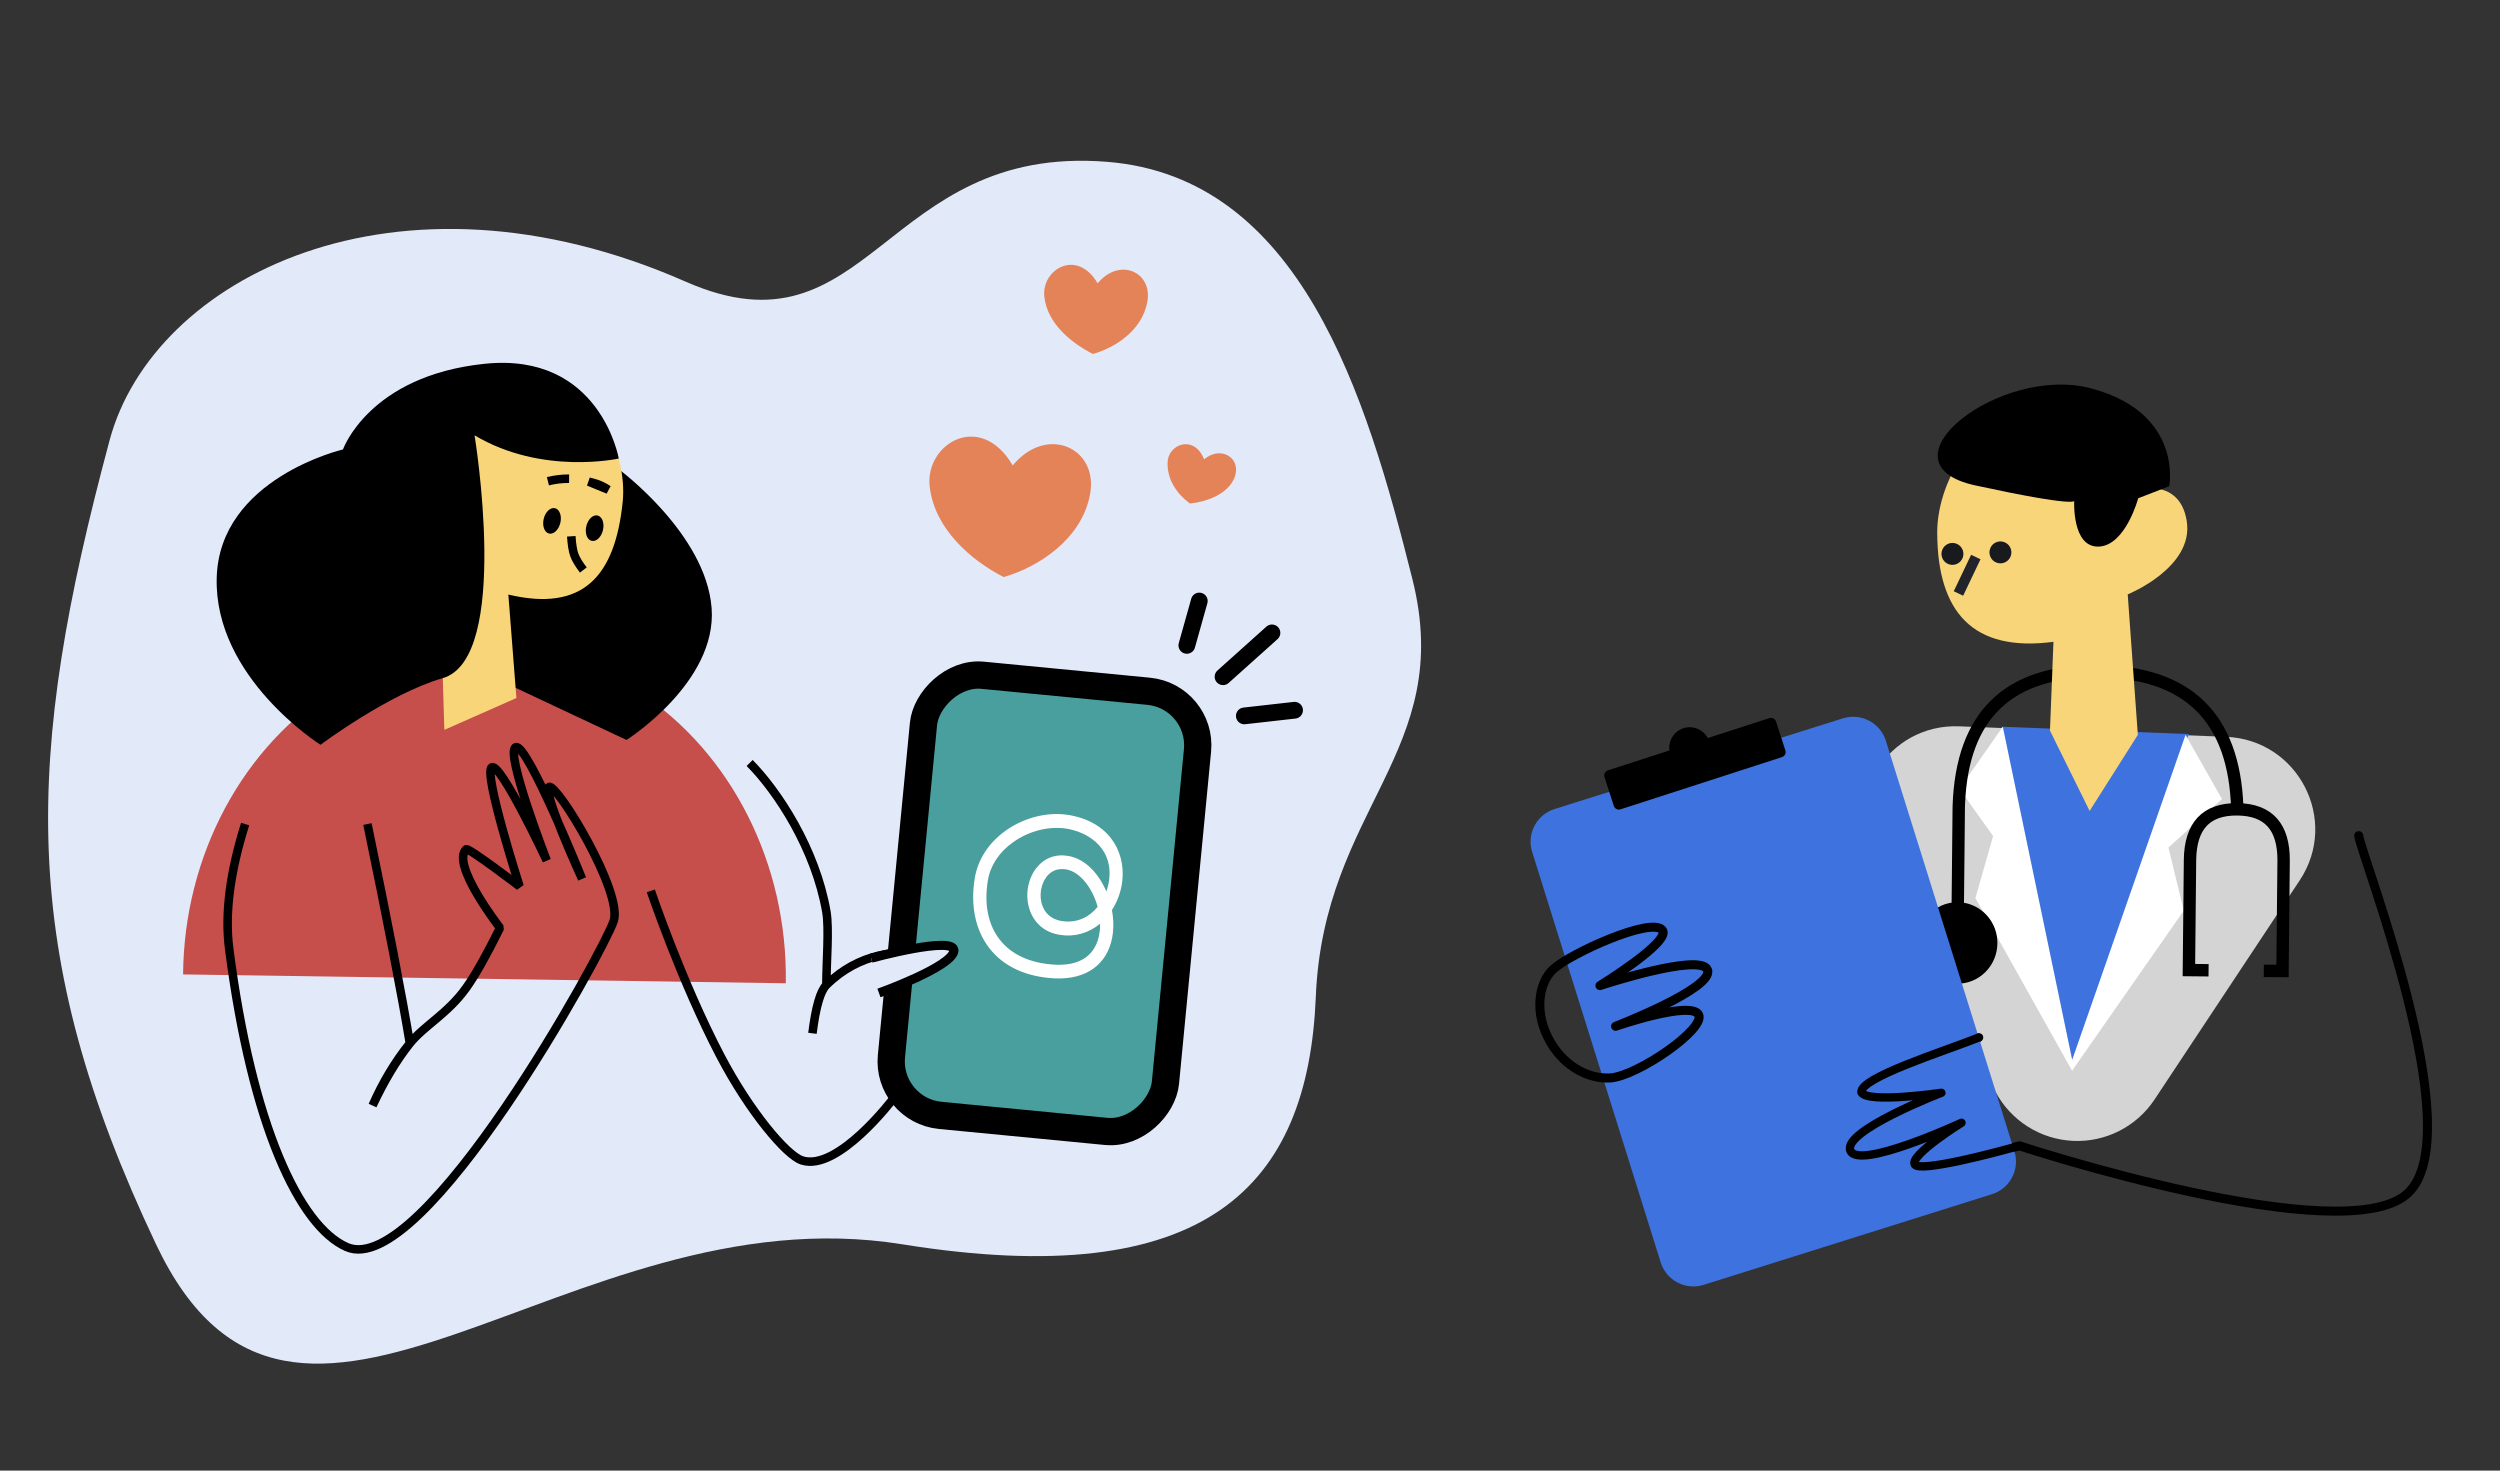 <svg width="340" height="200" viewBox="0 0 340 200" fill="none" xmlns="http://www.w3.org/2000/svg">
<rect x="0" y="0" width="340" height="200" fill="#333333" stroke="none"/>
<path d="M254.832 117.221L271.383 148.472C273.46 152.398 277.457 154.939 281.898 155.157C286.338 155.374 290.565 153.237 293.018 149.534L312.769 119.715C318.185 111.54 312.571 100.609 302.763 100.209L266.465 98.781C256.764 98.393 250.294 108.652 254.832 117.221Z" fill="#D4D4D4"/>
<path d="M281.756 144.554L297.678 99.835L272.223 98.832L281.756 144.554Z" fill="#3D72DF"/>
<path fill-rule="evenodd" clip-rule="evenodd" d="M297.234 99.945L302.188 108.673L294.905 115.27L296.995 123.842L281.802 145.615L268.655 122.14L271.064 113.704L266.479 107.281L272.38 98.834L281.817 144.14L297.234 99.945Z" fill="white"/>
<path d="M300.366 131.957L297.691 131.931L297.841 116.96C297.892 112.323 300.038 110.025 304.278 110.068C308.518 110.11 310.616 112.45 310.572 117.087L310.422 132.058L307.872 132.033" stroke="black" stroke-width="1.684"/>
<path d="M285.372 90.447C297.96 90.573 304.623 97.066 305.104 109.661L305.117 110.044L303.433 110.091C303.098 98.145 297.161 92.249 285.355 92.131C273.673 92.014 267.726 97.667 267.247 109.342L267.234 109.697L267.103 122.778C269.704 123.216 271.675 125.531 271.647 128.299C271.617 131.359 269.156 133.816 266.15 133.786C263.145 133.756 260.734 131.25 260.764 128.19C260.792 125.422 262.809 123.147 265.419 122.761L265.55 109.662C265.952 96.817 272.652 90.32 285.372 90.447Z" fill="black"/>
<path d="M284.188 110.288L290.746 99.941L289.368 80.836C289.368 80.836 298.396 77.202 297.399 70.871C296.402 64.539 289.834 66.732 289.834 66.732C289.834 66.732 287.577 57.989 278.502 56.472C269.427 54.955 263.461 65.053 263.461 72.389C263.481 83.227 268.28 88.738 279.27 87.287L278.796 99.365L284.188 110.288Z" fill="#F9D57A"/>
<path d="M295.015 66.123C295.015 66.123 296.96 56.225 284.481 52.842C272.002 49.458 254.827 63.022 268.662 66.021C282.497 69.021 282.094 68.112 282.094 68.112C282.094 68.112 281.756 74.453 285.412 74.336C289.067 74.22 290.798 67.764 290.798 67.764" fill="black"/>
<path d="M268.709 75.757L266.349 80.715" stroke="#23242B" stroke-width="1.415"/>
<path d="M271.532 76.521C270.761 76.232 270.37 75.371 270.659 74.6C270.949 73.828 271.809 73.437 272.581 73.727C273.353 74.016 273.744 74.877 273.454 75.648C273.164 76.42 272.304 76.811 271.532 76.521Z" fill="#191A1E"/>
<path d="M265.007 76.728C264.235 76.438 263.844 75.578 264.134 74.806C264.424 74.034 265.284 73.643 266.056 73.933C266.828 74.223 267.218 75.083 266.929 75.855C266.639 76.627 265.779 77.017 265.007 76.728Z" fill="#191A1E"/>
<path d="M320.788 113.647C321.079 116.279 336.004 153.978 327.545 162.205C319.087 170.432 274.65 155.83 274.65 155.83C274.65 155.83 261.243 159.548 260.563 158.266C259.884 156.985 269.632 151.511 269.632 151.511C269.632 151.511 255.417 157.688 254.309 155.001C253.2 152.314 268.156 146.633 268.156 146.633C268.156 146.633 257.121 149.041 256.308 147.508C255.807 146.562 264.133 143.082 269.007 141.152" stroke="black" stroke-width="1.227" stroke-miterlimit="10" stroke-linecap="round" stroke-linejoin="round"/>
<path d="M211.418 110.027L250.639 97.695C253.091 96.924 255.705 98.287 256.476 100.739C256.477 100.741 256.477 100.743 256.478 100.745L273.962 156.575C274.73 159.027 273.367 161.637 270.916 162.408L231.696 174.74C229.243 175.511 226.629 174.148 225.858 171.696C225.857 171.694 225.857 171.692 225.856 171.69L208.372 115.86C207.604 113.408 208.967 110.798 211.418 110.027Z" fill="#3D72DF"/>
<path d="M228.946 99.036C230.249 98.615 231.636 99.207 232.256 100.376L240.637 97.666C241.013 97.544 241.417 97.75 241.539 98.127L242.812 102.064C242.934 102.44 242.727 102.844 242.351 102.966L220.381 110.071C220.004 110.193 219.601 109.986 219.479 109.61L218.206 105.673C218.084 105.297 218.29 104.893 218.667 104.771L227.047 102.061C226.865 100.75 227.643 99.457 228.946 99.036Z" fill="black"/>
<path fill-rule="evenodd" clip-rule="evenodd" d="M211.199 131.85C213.48 129.705 224.645 124.627 226.091 126.507C227.296 128.074 217.593 134.04 217.593 134.04C217.593 134.04 231.279 129.517 232.216 131.897C233.189 134.374 219.718 139.577 219.718 139.577C219.718 139.577 229.885 136.066 230.994 137.97C232.103 139.875 222.601 146.417 218.955 146.602C216.275 146.744 212.948 145.284 210.874 141.754C208.58 137.853 209.228 133.708 211.199 131.85Z" stroke="black" stroke-width="1.227" stroke-miterlimit="10" stroke-linecap="round" stroke-linejoin="round"/>
<path d="M269.153 141.087C264.278 143.017 252.878 146.588 253.153 148.562C253.966 150.095 264.03 148.621 264.03 148.621C264.03 148.621 250.545 153.802 251.653 156.489C252.761 159.175 266.763 152.698 266.763 152.698C266.763 152.698 259.722 157.078 260.401 158.359C261.025 159.536 272.004 156.563 273.794 156.069" stroke="black" stroke-width="1.137" stroke-linecap="round" stroke-linejoin="round"/>
<path d="M192.094 78.79C185.784 53.553 176.846 24.11 150.558 22.007C120.063 19.567 118.355 49.353 93.249 38.306C53.816 20.956 20.82 37.832 14.91 59.862C3.343 102.975 2.291 129.264 21.219 169.222C40.147 209.181 76.95 161.861 122.692 169.222C164.122 175.889 177.897 161.336 178.949 135.573C180.001 109.81 197.959 102.253 192.094 78.79Z" fill="#E2EAFA"/>
<path d="M24.899 132.522C25.031 116.321 33.009 101.436 45.815 93.502C58.62 85.569 74.295 85.799 86.904 94.106C99.514 102.413 107.13 117.527 106.871 133.726L24.899 132.522Z" fill="#C64F4B"/>
<path d="M84.151 63.813C84.151 63.813 96.019 72.58 96.781 82.707C97.542 92.834 85.203 100.634 85.203 100.634L55.15 86.504L84.151 63.813Z" fill="black"/>
<path d="M60.432 99.261L59.659 73.693C59.659 73.693 51.538 69.44 53.085 63.608C54.632 57.777 60.556 60.453 60.556 60.453C60.556 60.453 63.487 52.468 72.129 51.946C80.772 51.424 85.393 61.4 84.685 68.268C83.641 78.407 79.271 83.264 69.136 80.862L70.231 94.93" fill="#F9D57A"/>
<path d="M77.696 72.935C77.766 74.055 77.902 74.897 78.103 75.462C78.305 76.026 78.714 76.713 79.332 77.521" stroke="black" stroke-width="1.16"/>
<path d="M60.224 92.223C69.528 89.516 64.54 59.204 64.54 59.204C73.754 64.687 84.152 62.359 84.152 62.359C84.152 62.359 81.643 47.843 65.909 49.475C50.174 51.107 46.644 61.126 46.644 61.126C46.644 61.126 29.815 65.047 29.471 78.619C29.127 92.192 43.589 101.291 43.589 101.291C43.589 101.291 52.831 94.361 60.224 92.223Z" fill="black"/>
<path d="M80.466 73.556C79.84 73.41 79.513 72.519 79.736 71.567C79.959 70.615 80.647 69.961 81.273 70.108C81.899 70.254 82.226 71.145 82.003 72.097C81.78 73.05 81.092 73.703 80.466 73.556Z" fill="black"/>
<path d="M74.671 72.564C74.045 72.417 73.718 71.526 73.941 70.574C74.164 69.622 74.852 68.968 75.478 69.115C76.104 69.261 76.431 70.152 76.208 71.104C75.985 72.057 75.297 72.71 74.671 72.564Z" fill="black"/>
<path d="M77.397 65.105C76.455 65.094 75.495 65.209 74.517 65.448M82.721 66.601C81.523 65.793 80.634 65.668 80.05 65.502L82.721 66.601Z" stroke="black" stroke-width="1.16"/>
<path d="M49.972 112.069C52.744 125.468 54.667 135.411 55.741 141.898C53.931 144.179 52.24 146.997 50.668 150.352C52.063 147.181 53.754 144.363 55.741 141.898C57.688 139.481 60.877 137.88 63.395 134.36C64.615 132.655 66.151 129.931 68.002 126.188C68.002 126.188 61.267 117.54 63.395 115.502C63.687 115.222 70.665 120.549 70.665 120.549C70.665 120.549 65.686 105.043 66.887 104.357C68.088 103.671 74.357 117.036 74.357 117.036C74.357 117.036 68.605 102.217 70.148 101.616C71.695 101.015 79.165 119.521 79.165 119.521C79.165 119.521 73.584 107.358 74.699 107.013C75.815 106.672 84.746 121.32 83.46 125.26C82.173 129.2 57.514 174.171 47.14 169.593C40.723 166.76 34.258 153.073 31.164 128.999C30.554 124.255 31.279 118.611 33.339 112.069" stroke="black" stroke-width="1.16" stroke-linejoin="bevel"/>
<path d="M101.951 103.764C105.793 107.643 110.91 115.472 112.386 123.993C112.783 126.289 112.386 130.908 112.386 133.963M112.386 133.963C111.567 134.775 110.936 136.965 110.492 140.533M112.386 133.963C116.836 129.549 122.237 129.169 125.885 129.765M121.569 149.31C121.569 149.31 113.945 159.441 109.045 157.808C106.944 157.109 101.942 151.181 97.974 143.601C92.683 133.496 88.508 121.157 88.508 121.157" stroke="black" stroke-width="1.16"/>
<rect x="-2.025" y="1.669" width="37.455" height="60.159" rx="7.378" transform="matrix(-0.995 -0.096 -0.096 0.995 161.715 92.867)" fill="#489F9D" stroke="black" stroke-width="3.711"/>
<path d="M144.327 133.064C144.041 133.066 143.755 133.069 143.456 133.058C139.568 132.872 136.485 131.453 134.543 128.94C132.652 126.504 131.952 123.116 132.57 119.406C132.983 116.899 134.467 114.614 136.752 112.981C139.409 111.087 142.756 110.31 145.711 110.904C151.383 112.042 153.234 116.479 152.554 120.37C152.335 121.585 151.88 122.75 151.224 123.763C151.415 124.794 151.47 125.839 151.362 126.808C150.943 130.658 148.338 132.952 144.327 133.064ZM134.353 119.727C133.819 122.958 134.367 125.741 135.958 127.779C137.562 129.857 140.195 131.034 143.547 131.199C143.821 131.209 144.07 131.22 144.319 131.205C148.442 131.092 149.376 128.322 149.568 126.617C149.604 126.294 149.614 125.958 149.613 125.622C148.037 126.927 146.084 127.473 144.077 127.129C142.145 126.81 140.719 125.635 140.064 123.82C139.37 121.89 139.733 119.564 140.972 118.017C142.049 116.666 143.604 116.097 145.337 116.418C147.618 116.824 149.433 118.822 150.465 121.24C150.601 120.851 150.711 120.45 150.784 120.05C151.561 115.629 148.35 113.359 145.37 112.752C142.914 112.257 140.015 112.94 137.792 114.534C135.905 115.867 134.68 117.71 134.353 119.727ZM144.348 118.195C143.377 118.216 142.744 118.725 142.36 119.206C141.542 120.232 141.288 121.861 141.755 123.148C142.045 123.958 142.734 124.985 144.367 125.255C146.437 125.598 148.139 124.732 149.279 123.328C148.582 120.778 146.891 118.573 145.021 118.241C144.772 118.204 144.548 118.193 144.348 118.195Z" fill="white"/>
<path d="M166.333 92.036L172.986 86.071" stroke="black" stroke-width="2.278" stroke-linecap="round" stroke-linejoin="round"/>
<path d="M161.411 87.771L163.104 81.737" stroke="black" stroke-width="2.278" stroke-linecap="round" stroke-linejoin="round"/>
<path d="M169.23 97.362L176.061 96.592" stroke="black" stroke-width="2.278" stroke-linecap="round" stroke-linejoin="round"/>
<path d="M118.486 130.315C118.486 130.315 130.017 127.159 129.731 129.332C129.445 131.506 119.537 135.047 119.537 135.047" fill="#E2EAFA"/>
<path d="M118.486 130.315C118.486 130.315 130.017 127.159 129.731 129.332C129.445 131.506 119.537 135.047 119.537 135.047" stroke="black" stroke-width="1.237" stroke-linejoin="bevel"/>
<path fill-rule="evenodd" clip-rule="evenodd" d="M136.498 78.478C132.071 76.217 127.077 71.925 126.433 66.149C125.79 60.373 133.322 55.794 137.728 63.296C142.382 57.696 149.385 60.912 148.258 67.178C147.131 73.445 141.003 77.203 136.498 78.478Z" fill="#E48358"/>
<path fill-rule="evenodd" clip-rule="evenodd" d="M148.635 48.141C145.792 46.689 142.442 44.071 142.029 40.362C141.615 36.653 146.452 33.713 149.281 38.53C152.27 34.934 156.766 36.999 156.042 41.023C155.319 45.047 151.527 47.322 148.635 48.141Z" fill="#E48358"/>
<path fill-rule="evenodd" clip-rule="evenodd" d="M161.828 68.478C160.115 67.221 158.671 65.232 158.795 62.809C158.92 60.386 162.412 59.059 163.757 62.469C166.105 60.509 168.839 62.348 167.934 64.842C167.028 67.336 163.816 68.285 161.828 68.478Z" fill="#E48358"/>
</svg>

